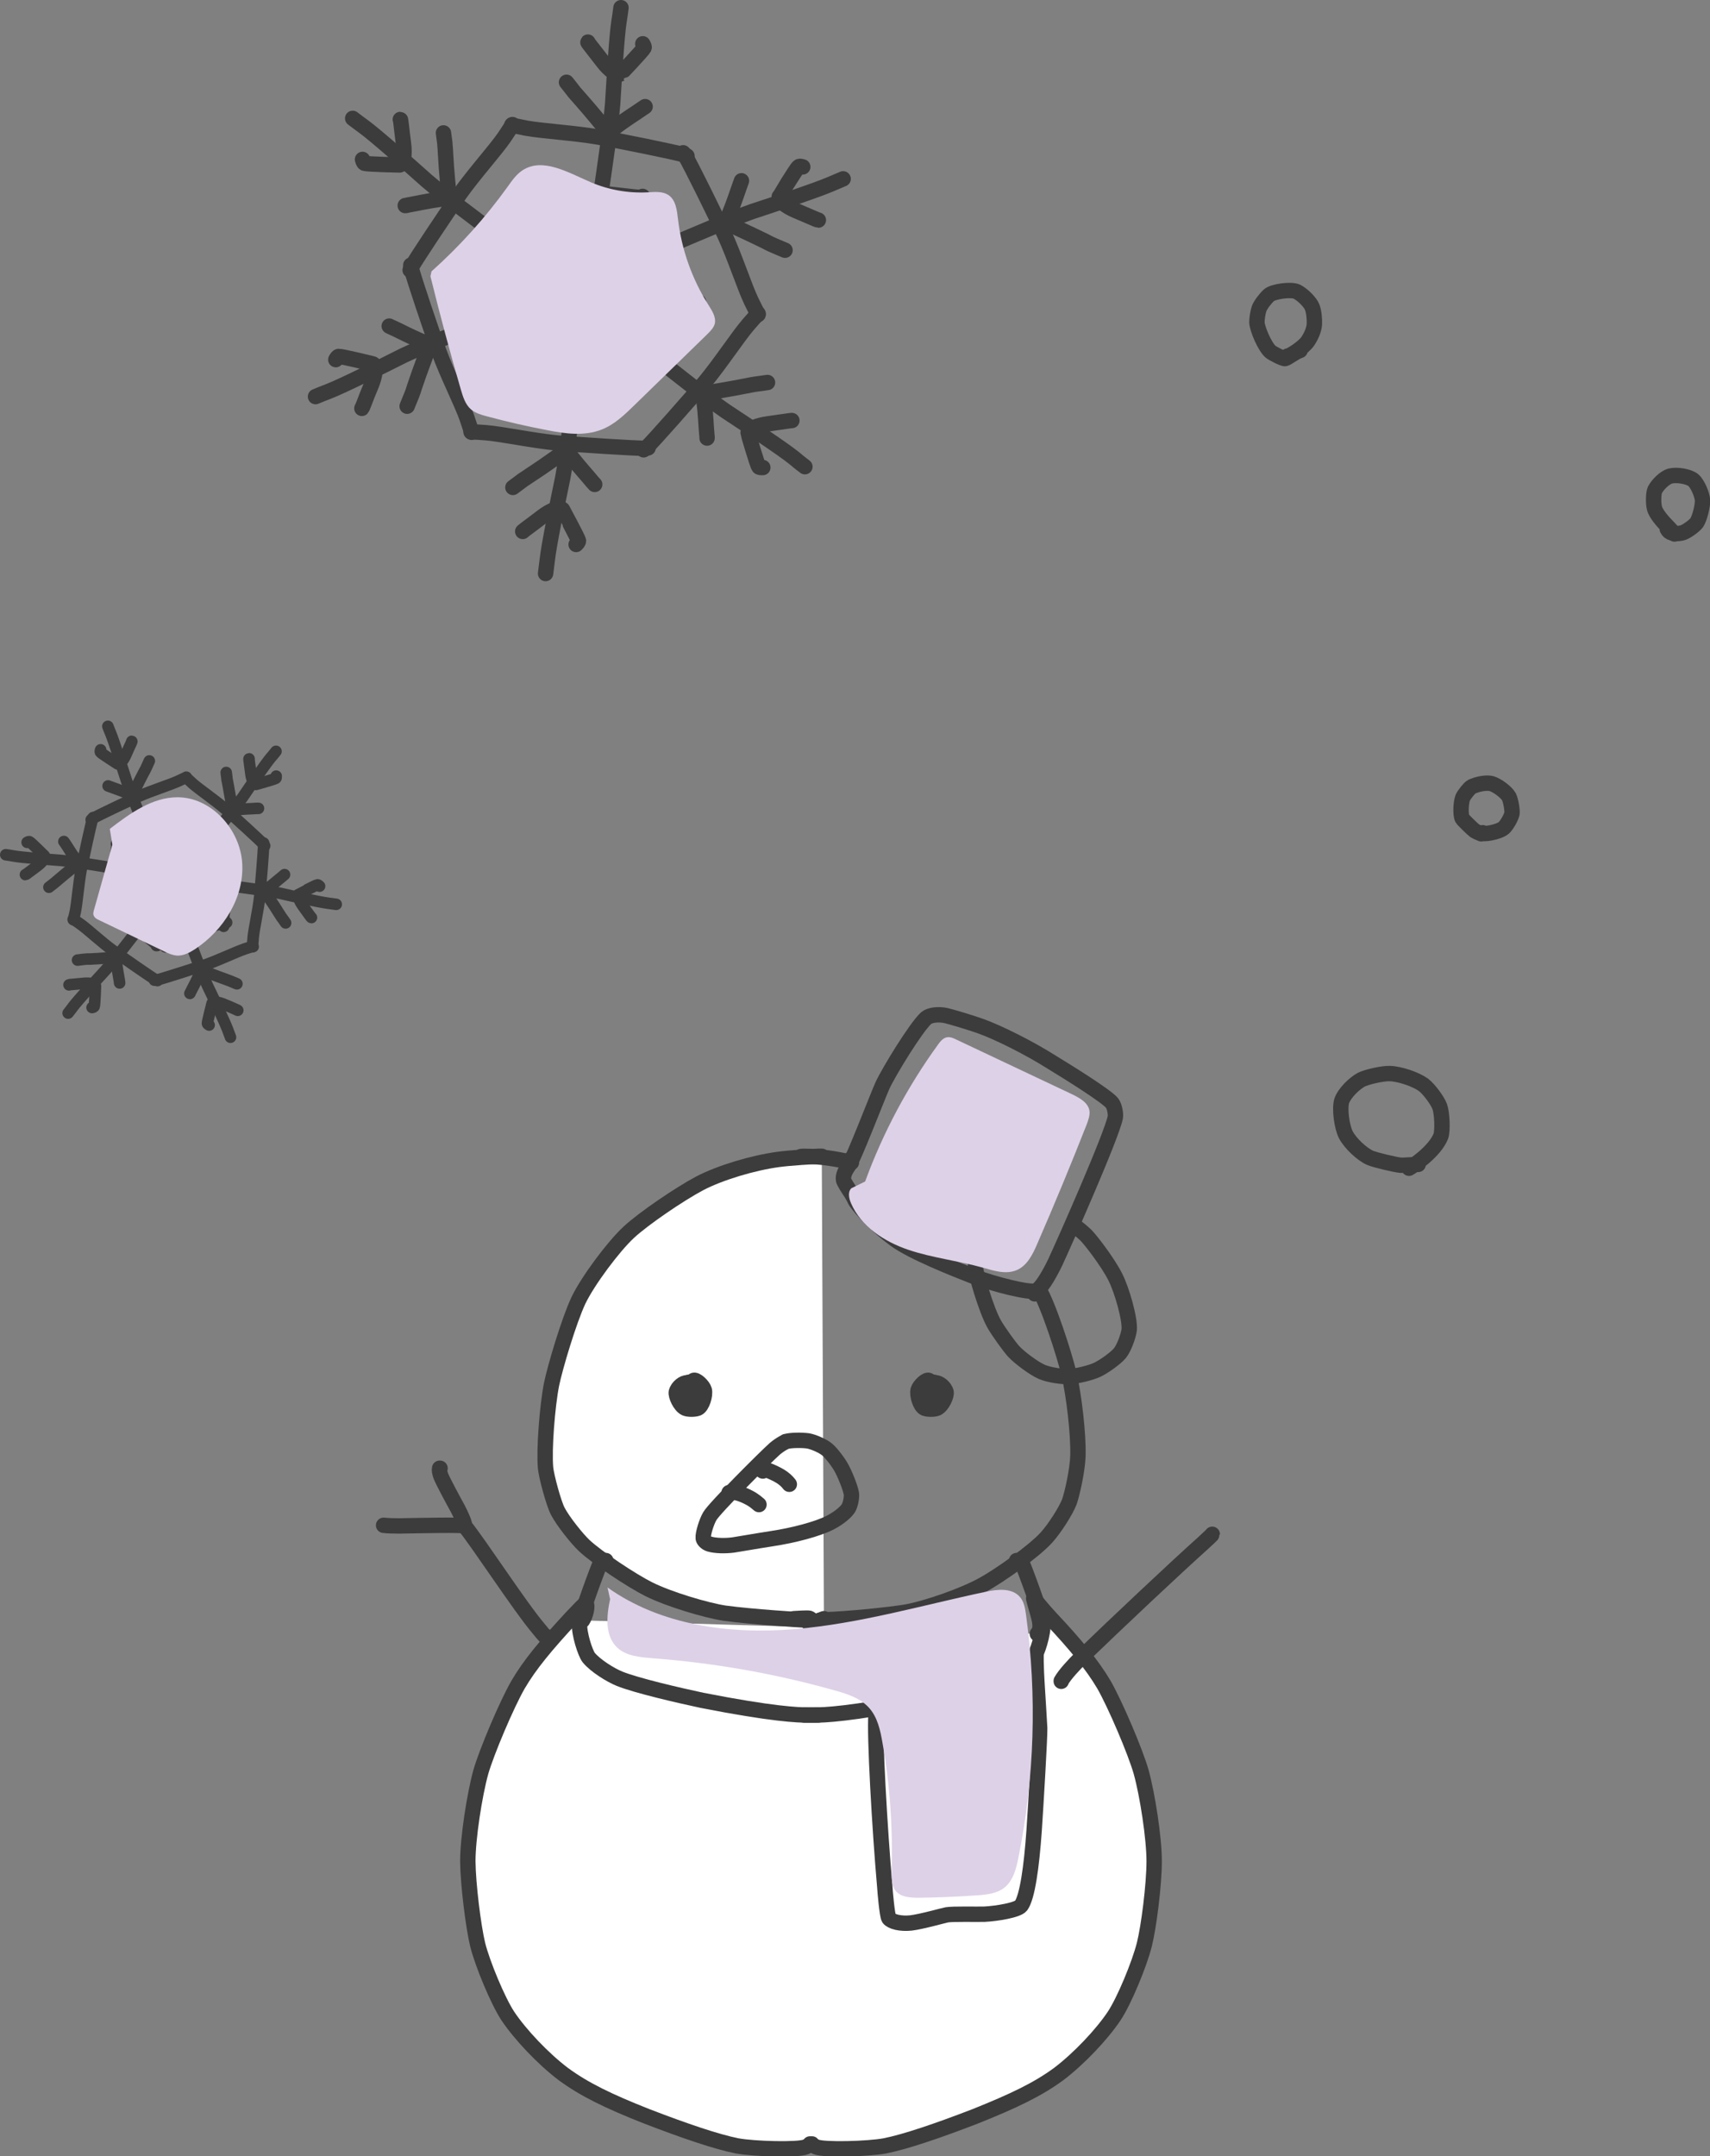 <?xml version="1.0" encoding="UTF-8"?><svg xmlns="http://www.w3.org/2000/svg" viewBox="0 0 80.05 100.91"><rect x="0" y="0" width="80.05" height="100.91" fill="#808080" stroke="none"/><defs><style>.d{fill:#ddd1e7;}.e{isolation:isolate;}.f{stroke-width:.54px;}.f,.g,.h{stroke:#3c3c3c;stroke-linecap:round;stroke-linejoin:round;}.f,.h{fill:none;}.g{fill:#fff;}.g,.h{stroke-width:.72px;}.i{mix-blend-mode:multiply;}</style></defs><g class="e"><g id="b"><g id="c"><g><path class="h" d="M66.39,54.49c-.19,.01-.7,.05-.82,.04-.23-.02-1.19-.24-1.44-.35-.36-.16-.91-.66-1.13-1.08-.19-.38-.3-1.22-.19-1.58,.13-.38,.6-.82,.91-.99,.25-.13,.99-.3,1.33-.29,.48,.01,1.23,.27,1.59,.53,.26,.2,.66,.74,.76,1.02,.11,.31,.14,1.13,.05,1.38-.29,.73-1.31,1.4-1.49,1.5"/><path class="h" d="M69.34,39.02c-.15-.06-.25-.11-.3-.14-.1-.07-.56-.52-.59-.58-.09-.19-.06-.77,.03-.98,.07-.14,.31-.45,.41-.5,.27-.13,.68-.21,.93-.15,.27,.08,.7,.4,.82,.62,.09,.19,.16,.62,.14,.78-.04,.19-.24,.54-.38,.67-.27,.23-1.08,.33-.99,.23"/><path class="h" d="M60.86,16.4c-.23,.07-.56,.34-.7,.38-.09,.02-.6-.25-.68-.32-.27-.23-.63-1.07-.64-1.38,0-.17,.04-.44,.1-.63,.06-.17,.29-.48,.47-.64,.2-.17,1.03-.29,1.3-.16,.26,.13,.63,.49,.72,.73,.08,.21,.11,.54,.1,.8-.02,.24-.13,.52-.31,.79-.22,.32-.85,.69-.92,.69h-.02"/><path class="h" d="M78.39,24.99c-.19-.21-.33-.36-.4-.43-.11-.11-.48-.52-.54-.78-.06-.23-.05-.7,.02-.85,.14-.27,.47-.58,.71-.65,.31-.08,.87,.01,1.09,.19,.19,.16,.41,.66,.43,.94,.01,.27-.13,.83-.27,1.05-.12,.16-.51,.44-.69,.48-.37,.08-.61,0-.69-.18"/></g><g><g><path class="g" d="M48.56,76.46c.15-.17,.17-.4,.05-.85-.09-.34-.24-.82-.22-.82,0,0,.36,.47,.81,.95,1.14,1.21,1.93,2.17,2.48,3.1,.53,.93,1.47,3.13,1.74,4.08,.3,1.08,.61,3.11,.61,4.18,0,1.09-.25,3.07-.46,3.9-.23,.92-.95,2.65-1.41,3.34-.58,.87-1.65,2-2.6,2.72-.98,.72-2.11,1.26-3.91,1.98-1.79,.69-3.27,1.19-4.22,1.38-.81,.15-2.87,.2-3.22,.05-.04-.02-.13-.06-.29-.14h.09c-.15,.07-.25,.12-.29,.14-.35,.15-2.41,.1-3.22-.05-.95-.19-2.43-.69-4.22-1.38-1.8-.71-2.93-1.26-3.91-1.98-.95-.72-2.02-1.85-2.6-2.72-.46-.7-1.18-2.42-1.41-3.34-.2-.83-.45-2.81-.46-3.9,0-1.07,.31-3.1,.61-4.18,.27-.94,1.21-3.16,1.74-4.08,.55-.94,1.29-1.83,2.53-3.17,.35-.36,.62-.66,.65-.63,.1,.1-.01,.56-.16,.79"/><path class="g" d="M38.57,75.75c-.16,.06-.61,.24-.65,.24-.05,0-.13-.16-.3-.18-.05,0-2.4-.14-3.71-.32-.84-.13-2.58-.64-3.54-1.12-.8-.4-2.41-1.47-3.02-2.04-.33-.31-.99-1.13-1.24-1.61-.19-.36-.53-1.62-.57-2.02-.08-.87,.08-2.91,.28-3.92,.17-.82,.81-2.97,1.26-3.93,.45-.93,1.63-2.51,2.35-3.18,.7-.65,2.38-1.79,3.32-2.29,.98-.51,2.5-.96,3.67-1.12,.59-.08,1.66-.14,1.92-.15,.03,0,.08,0,.13,0"/><path class="h" d="M37.16,75.75c.17-.01,.64-.04,.72-.02,.09,.03,.15,.13,.24,.15,.08,.02,.28-.08,.46-.08,1.03-.02,3.17-.24,3.9-.37,.93-.18,2.57-.74,3.52-1.26,.79-.43,2.4-1.57,2.99-2.22,.38-.42,.91-1.25,1.07-1.67,.15-.43,.38-1.51,.4-2.14,.03-1.05-.19-2.85-.41-3.81-.21-.91-1-3.34-1.42-3.99-.03-.04-.1,.08-.19,.21"/><path class="h" d="M39.88,54.23c-.11,.04-.16,.07-.16,.09,0,.05,.18,.09,.13,.08-.44-.11-1.13-.25-1.87-.28-.32-.01-.41-.01-.48,0"/><path class="h" d="M32.54,64.85l-.07-.25c.11-.06,.44,.24,.5,.45,.06,.24-.1,.76-.3,.85-.15,.06-.45,.06-.59,0-.25-.12-.45-.59-.42-.75,.06-.25,.34-.45,.5-.44,.18,.02,.56,.35,.57,.63,.01,.27-.28,.4-.4,.35-.19-.1-.39-.66-.28-.88,.08-.16,.36-.17,.48-.05,.15,.16,.24,.58,.16,.74-.09,.15-.41,.16-.58,.03-.08-.07-.2-.32-.22-.47-.02-.23,.28-.41,.37-.35,.05,.04,.06,.1,.05,.17"/><path class="h" d="M43.41,64.85l.07-.25c-.11-.06-.44,.24-.5,.45-.06,.24,.1,.76,.3,.85,.15,.06,.45,.06,.59,0,.25-.12,.45-.59,.42-.75-.06-.25-.34-.45-.5-.44-.18,.02-.56,.35-.57,.63-.01,.27,.28,.4,.4,.35,.19-.1,.38-.66,.28-.88-.08-.16-.36-.17-.48-.05-.15,.16-.24,.58-.16,.74,.09,.15,.41,.16,.58,.03,.08-.07,.2-.32,.22-.47,.02-.23-.28-.41-.37-.35-.05,.04-.06,.1-.05,.17"/><path class="h" d="M28.36,73.03c-.13,.04-.21,.08-.25,.11-.04,.03-.95,2.48-.98,2.83-.03,.48,.27,1.4,.43,1.6,.31,.38,1.02,.82,1.44,.99,.79,.32,2.78,.78,3.86,1.01,3.31,.65,4.51,.69,4.98,.69,.19,0,.45,0,.45,0"/><path class="h" d="M47.59,73.03c.13,.04,.21,.08,.25,.11,.04,.03,.95,2.48,.98,2.83,.03,.48-.27,1.4-.43,1.6-.31,.38-1.02,.82-1.44,.99-.79,.32-2.78,.78-3.86,1.01-3.31,.65-4.51,.69-4.98,.69-.2,0-.45,0-.45,0"/><path class="h" d="M36.7,67.51s.04-.03,.07-.04c.2-.08,.78-.08,1.06-.04,.27,.05,.7,.24,.9,.41,.2,.17,.54,.62,.68,.89,.21,.4,.46,1.06,.45,1.24,0,.22-.06,.46-.14,.6-.08,.14-.38,.44-.87,.69-.57,.29-1.68,.59-2.75,.75-.72,.11-1.62,.27-1.77,.29-.38,.05-.83,.04-1.11-.04-.2-.06-.3-.21-.3-.28-.02-.2,.15-.76,.31-1.03,.21-.37,2.55-2.71,3.04-3.15,.08-.07,.26-.2,.37-.26,.04-.02,.13-.07,.14-.08"/><path class="h" d="M34.13,69.85s.06,0,.07-.01c.33-.06,.92,.26,1.06,.36,.05,.03,.14,.1,.27,.21"/><path class="h" d="M35.71,68.84l-.1-.07c.07-.12,.79,.21,1.03,.39,.19,.14,.27,.25,.31,.3"/><path class="h" d="M41.04,80.05c-.02,.06-.03,.12-.03,.18-.08,.93,.17,5.36,.41,8.07,.01,.2,.11,1.35,.19,1.47,.12,.16,.54,.27,1.03,.22,.5-.06,1.56-.36,1.68-.38,.27-.05,1.4-.02,1.76-.03,.58-.03,1.56-.19,1.72-.4,.29-.4,.49-1.8,.61-3.51,.09-1.35,.27-4.38,.26-4.8-.03-.49-.09-1.56-.13-2.14-.02-.33-.03-.57-.04-.97,0-.12,0-.27,0-.28"/><path class="h" d="M40.01,55.99s-.02,.07-.02,.08c-.01,.17,.88,1.17,1.9,1.93,.8,.59,2.71,1.35,3.76,1.76,.83,.32,2.52,.76,2.85,.65,.2-.08,.56-.63,.9-1.34,.45-.97,2.63-5.89,2.81-6.78,.03-.15-.03-.51-.15-.67-.25-.32-2.08-1.46-2.79-1.89-1.05-.67-2.51-1.4-3.34-1.7-.44-.16-1.31-.42-1.63-.5-.4-.09-.8-.02-.95,.12-.47,.43-1.73,2.48-2.04,3.15-.23,.51-1.35,3.43-1.58,3.75-.17,.23-.28,.49-.24,.68,.02,.09,.22,.4,.36,.61,.04,.06,.08,.14,.13,.23"/><path class="h" d="M45.68,59.15c-.01,.06-.02,.11-.02,.15,.01,.27,.49,1.98,.89,2.68,.2,.34,.69,1.03,.91,1.27,.28,.3,.96,.8,1.31,.95,.35,.15,.95,.23,1.28,.22,.34-.01,1.03-.18,1.32-.32,.33-.16,.86-.54,1.06-.78,.19-.24,.39-.79,.43-1.08,.05-.51-.34-1.87-.65-2.48-.38-.75-1.21-1.8-1.38-1.96-.18-.17-.46-.4-.55-.45l-.03-.02"/><path class="h" d="M25.65,76.61h-.08c-.06-.02-.28-.3-.37-.41-.85-1-2.79-3.98-3.45-4.79-.05-.06-1.96-.02-3.07,0-.23,0-.58-.01-.71-.03,0,0-.02,0-.01,0"/><path class="h" d="M20.6,68.71h-.02c-.02,.08,0,.21,.06,.37,.09,.23,.54,1.07,.8,1.54,.14,.27,.28,.6,.29,.66"/><path class="h" d="M49.68,78.68s0-.02,0-.02c.17-.3,.59-.75,.93-1.09,1.61-1.56,4.45-4.23,5.68-5.33,.3-.27,.46-.43,.46-.44"/></g><g class="i"><path class="d" d="M40.5,55.29c.83-2.27,1.98-4.43,3.4-6.39,.11-.16,.25-.33,.44-.36,.15-.02,.29,.04,.43,.11l5.42,2.56c.35,.17,.75,.39,.81,.77,.03,.21-.05,.42-.12,.62-.74,1.88-1.51,3.74-2.32,5.6-.21,.49-.47,1.03-.97,1.24-.5,.21-1.07,.03-1.59-.12-1.14-.32-2.34-.45-3.47-.83s-2.22-1.09-2.69-2.18c-.1-.23-.16-.52,.01-.7"/></g><g class="i"><path class="d" d="M28.56,74.84c-.17,.78-.25,1.71,.33,2.26,.42,.4,1.06,.45,1.64,.5,2.89,.22,5.76,.72,8.55,1.51,.59,.16,1.2,.36,1.61,.82,.39,.44,.52,1.04,.62,1.62,.35,1.98,.49,4,.43,6.02,0,.32-.01,.66,.18,.91,.25,.31,.7,.33,1.1,.33,.89-.01,1.78-.05,2.67-.11,.48-.03,.99-.08,1.35-.38,.39-.33,.53-.86,.63-1.36,.76-3.75,.88-7.62,.36-11.4-.04-.29-.09-.6-.28-.82-.37-.44-1.05-.37-1.6-.25-2.98,.63-5.93,1.5-8.97,1.75-3.04,.25-6.25-.18-8.74-1.95"/></g></g><g><g><path class="f" d="M5.05,33.99c.05,.13,.08,.21,.14,.35,.15,.37,.52,1.53,.72,2.16,.35,1.05,1.66,4.09,1.88,4.71,.04,.13,.11,.31,.13,.37v-.04"/><path class="f" d="M12.92,35.16c-.09,.11-.14,.18-.24,.29-.25,.3-.95,1.31-1.32,1.86-.64,.9-2.79,3.43-3.17,3.95-.08,.11-.19,.27-.23,.32l.02-.04"/><path class="f" d="M15.74,42.32c-.14-.02-.22-.03-.37-.05-.39-.05-1.59-.31-2.23-.46-1.08-.22-4.38-.6-5.02-.73-.13-.03-.33-.06-.38-.07h.04"/><path class="f" d="M.27,40c.14,.02,.22,.03,.37,.06,.39,.07,1.61,.16,2.26,.21,1.1,.1,4.36,.7,5.01,.77,.13,.01,.33,.04,.39,.04h-.04"/><path class="f" d="M3.19,47.41c.09-.11,.14-.18,.23-.3,.24-.32,1.07-1.22,1.51-1.7,.74-.83,2.71-3.49,3.14-3.98,.09-.1,.22-.25,.26-.3l-.03,.03"/><path class="f" d="M10.79,48.54c-.05-.13-.08-.21-.13-.35-.14-.37-.66-1.47-.95-2.07-.46-1.01-1.57-4.13-1.84-4.72-.05-.12-.13-.3-.16-.36l.02,.04"/><path class="f" d="M4.27,38.36s.03-.03,.06-.05c.27-.16,1.65-.81,2.18-1.05,.61-.27,1.45-.53,1.84-.71,.09-.04,.28-.13,.32-.15,.02,0,.03-.02,.05-.03"/><path class="f" d="M12.39,39.58s-.02-.04-.04-.06c-.21-.23-1.34-1.25-1.78-1.64-.51-.44-1.23-.93-1.55-1.21-.07-.07-.23-.21-.26-.24-.01-.01-.03-.03-.04-.04"/><path class="f" d="M12.34,39.45s0,.04,0,.08c0,.31-.13,1.83-.18,2.41-.07,.66-.27,1.52-.31,1.95,0,.1-.03,.31-.03,.35,0,.02,0,.04,0,.06"/><path class="f" d="M4.36,38.26s-.02,.04-.03,.07c-.09,.3-.41,1.79-.53,2.36-.12,.66-.19,1.53-.27,1.95-.02,.1-.07,.31-.08,.34,0,.02,0,.04-.02,.06"/><path class="f" d="M7.37,45.89s-.04-.01-.07-.03c-.27-.16-1.52-1.03-2-1.37-.54-.39-1.18-.99-1.53-1.24-.08-.06-.26-.18-.29-.2-.01-.01-.03-.02-.05-.03"/><path class="f" d="M7.23,45.87s.04,0,.08,0c.3-.07,1.75-.54,2.31-.72,.63-.22,1.42-.6,1.83-.74,.09-.03,.3-.1,.34-.1,.02,0,.04,0,.06-.01"/><path class="f" d="M5.45,39.49h.02c0,.08,0,.16-.03,.36-.09,.67-.25,2.02-.33,2.32-.03,.11-.11,.35-.11,.35"/><path class="f" d="M10.94,40.31l-.02-.02c-.03,.09-.05,.17-.08,.37-.11,.67-.36,2.01-.37,2.32,0,.11,0,.37,0,.37"/><path class="f" d="M10.78,39.9v.03c-.08-.04-.15-.09-.31-.21-.54-.41-1.63-1.23-1.85-1.44-.08-.08-.25-.28-.25-.28"/><path class="f" d="M5.72,39.15v.03c.08-.02,.16-.04,.35-.11,.63-.24,1.92-.7,2.19-.84,.1-.05,.32-.19,.32-.19"/><path class="f" d="M7.76,44.31h-.02c.08-.06,.15-.1,.34-.18,.62-.26,1.88-.8,2.17-.88,.11-.03,.36-.08,.36-.08"/><path class="f" d="M7.32,44.25h.03c-.06-.08-.12-.13-.28-.26-.52-.43-1.56-1.31-1.82-1.48-.1-.06-.33-.18-.32-.18"/><path class="f" d="M6.51,40.07s0,.08,0,.12c0,.29-.06,.7-.1,.96-.08,.43-.13,.66-.16,.75-.01,.04-.04,.09-.08,.16"/><path class="f" d="M9.76,40.55s-.03,.08-.03,.11c-.08,.28-.15,.68-.18,.94-.05,.43-.07,.67-.06,.76,0,.04,.01,.1,.03,.17"/><path class="f" d="M9.75,40.53s-.07-.04-.1-.06c-.25-.15-.57-.4-.78-.57-.33-.28-.51-.44-.57-.52-.03-.03-.06-.08-.09-.15"/><path class="f" d="M6.52,40.05s.08-.02,.12-.03c.29-.07,.67-.21,.91-.32,.4-.17,.61-.28,.69-.33,.03-.02,.08-.06,.13-.12"/><path class="f" d="M7.72,43.11s.07-.04,.1-.06c.26-.14,.63-.3,.88-.39,.41-.15,.64-.22,.73-.23,.04,0,.1,0,.18,0"/><path class="f" d="M7.71,43.11s-.06-.06-.08-.09c-.21-.21-.52-.47-.73-.63-.35-.26-.54-.39-.63-.44-.04-.02-.09-.04-.17-.06"/><path class="f" d="M2.99,39.38l.05,.07c.14,.2,.29,.47,.5,.75,.03,.05,.07,.09,.1,.13"/><path class="f" d="M13.32,40.93l-.07,.06c-.19,.15-.42,.36-.7,.57-.05,.03-.09,.07-.14,.1"/><path class="f" d="M12.1,37.83s-.06,0-.09,0c-.24,.02-.55,.02-.9,.06-.06,0-.11,.01-.17,.02"/><path class="f" d="M5.06,36.78s.06,.02,.08,.03c.23,.09,.52,.18,.84,.32,.05,.02,.1,.04,.15,.07"/><path class="f" d="M8.89,46.49s.03-.05,.04-.08c.11-.22,.26-.49,.4-.81,.02-.05,.04-.1,.07-.15"/><path class="f" d="M5.6,46s-.01-.06-.01-.09c-.04-.24-.1-.54-.14-.89,0-.06-.01-.11-.02-.17"/><path class="f" d="M3.63,40.42s-.06,.06-.07,.07c-.04,.03-.44,.34-.8,.65-.09,.08-.16,.13-.2,.17-.04,.03-.13,.1-.27,.21"/><path class="f" d="M12.41,41.74s.04,.07,.05,.09c.03,.05,.32,.45,.57,.86,.06,.1,.11,.17,.14,.22,.03,.04,.1,.13,.2,.28"/><path class="f" d="M10.88,37.86s-.02-.08-.03-.1c0-.05-.08-.55-.17-1.02-.02-.12-.04-.2-.05-.25,0-.05-.02-.16-.04-.34"/><path class="f" d="M6.22,37.17s.04-.07,.05-.09c.02-.05,.23-.5,.46-.93,.06-.11,.1-.18,.12-.23,.02-.05,.07-.15,.14-.31"/><path class="f" d="M9.47,45.42s.08,.02,.1,.03c.05,.02,.51,.21,.97,.37,.11,.04,.19,.07,.24,.09,.05,.02,.15,.06,.31,.13"/><path class="f" d="M5.36,44.81s-.08,0-.1,0c-.06,0-.55,.05-1.03,.07-.12,0-.21,0-.26,.01-.05,0-.16,.02-.34,.04"/><path class="f" d="M4.71,35.09c-.02,.06-.02,.1,0,.12,.05,.06,.8,.54,.8,.54,.11,.04,.28-.19,.39-.44,.05-.12,.16-.36,.22-.49,.04-.09,.06-.13,.05-.13"/><path class="f" d="M12.93,36.32c0,.06,0,.1-.03,.11-.07,.04-.92,.28-.92,.28-.11,0-.21-.27-.24-.53-.02-.13-.05-.39-.07-.53-.01-.1-.02-.14-.01-.14"/><path class="f" d="M14.96,41.47s-.07-.07-.1-.06c-.08,.01-.86,.42-.87,.43-.08,.07,.03,.34,.19,.56,.08,.11,.23,.32,.31,.43,.06,.08,.08,.11,.09,.11"/><path class="f" d="M1.27,39.42c.05-.03,.09-.04,.11-.03,.07,.03,.7,.66,.7,.66,.06,.09-.12,.32-.34,.48-.11,.08-.32,.24-.43,.32-.08,.06-.11,.08-.12,.08"/><path class="f" d="M4.31,47.15c.06-.01,.09-.03,.1-.05,.03-.07,.06-.96,.06-.96-.02-.11-.31-.15-.57-.12-.13,.01-.4,.04-.53,.05-.1,0-.14,.02-.14,.02"/><path class="f" d="M9.79,47.97c-.05-.03-.08-.05-.08-.08,0-.08,.22-.94,.22-.94,.05-.1,.34-.05,.58,.06,.12,.05,.37,.15,.49,.21,.09,.04,.13,.06,.13,.06"/></g><g class="i"><path class="d" d="M5.26,39.53l-.86,3.05c-.02,.08-.05,.17-.02,.25,.04,.12,.16,.19,.28,.24l3,1.44c.2,.1,.41,.19,.63,.21,.31,.01,.59-.14,.85-.31,1.33-.88,2.29-2.41,2.2-4s-1.44-3.1-3.03-3.1c-1.19,0-2.23,.76-3.17,1.48"/></g></g><g><g><path class="h" d="M16.51,5.54c.19,.14,.31,.24,.51,.38,.55,.4,2.11,1.78,2.95,2.53,1.43,1.23,6.03,4.54,6.88,5.25,.18,.15,.43,.36,.51,.43l-.06-.05"/><path class="h" d="M29.07,.36c-.03,.23-.05,.38-.09,.63-.11,.67-.23,2.75-.3,3.87-.15,1.88-1.08,7.47-1.18,8.58-.02,.23-.05,.56-.06,.66v-.08"/><path class="h" d="M39.47,8.37c-.22,.09-.36,.15-.59,.25-.62,.27-2.6,.93-3.67,1.28-1.79,.63-6.94,2.95-7.99,3.33-.22,.08-.53,.2-.63,.23l.07-.02"/><path class="h" d="M14.77,18.56c.22-.09,.36-.15,.6-.24,.63-.24,2.5-1.17,3.51-1.68,1.71-.81,7.01-2.8,8.02-3.27,.21-.1,.51-.24,.61-.28l-.07,.03"/><path class="h" d="M25.54,26.84c.03-.23,.05-.38,.08-.64,.07-.67,.49-2.72,.72-3.82,.35-1.86,.91-7.49,1.11-8.59,.04-.23,.1-.56,.11-.66l-.02,.08"/><path class="h" d="M37.68,21.84c-.19-.14-.31-.24-.5-.4-.53-.43-2.27-1.58-3.21-2.2-1.56-1.07-5.93-4.67-6.84-5.31-.19-.13-.46-.33-.54-.39l.06,.04"/><path class="h" d="M19.2,12.64s.02-.07,.05-.12c.26-.47,1.71-2.63,2.28-3.45,.66-.93,1.66-2.04,2.08-2.65,.09-.14,.3-.45,.33-.5,.02-.03,.03-.05,.05-.09"/><path class="h" d="M32.16,7.3s-.07-.04-.12-.05c-.51-.15-3.07-.66-4.05-.84-1.12-.19-2.62-.28-3.34-.41-.16-.03-.53-.11-.59-.12-.03,0-.06-.02-.1-.03"/><path class="h" d="M31.98,7.15s.05,.05,.08,.11c.28,.46,1.42,2.79,1.85,3.7,.48,1.04,.94,2.46,1.26,3.13,.07,.15,.24,.48,.27,.54,.01,.03,.03,.06,.05,.09"/><path class="h" d="M19.23,12.41s0,.07,.02,.13c.13,.52,.96,2.98,1.3,3.92,.39,1.07,1.07,2.41,1.31,3.1,.05,.16,.17,.51,.19,.57,0,.03,.02,.06,.03,.1"/><path class="h" d="M30.34,20.96s-.07,.02-.13,.02c-.54,0-3.13-.17-4.13-.25-1.13-.11-2.6-.42-3.33-.48-.17-.01-.54-.04-.6-.04-.03,0-.06,0-.1,0"/><path class="h" d="M30.13,21.05s.06-.04,.11-.08c.39-.37,2.1-2.33,2.75-3.08,.73-.88,1.55-2.13,2.03-2.69,.11-.13,.35-.4,.4-.45,.02-.02,.04-.05,.07-.07"/><path class="h" d="M21.91,13.26l.02-.04c.09,.13,.15,.25,.29,.57,.46,1.06,1.41,3.18,1.56,3.69,.05,.19,.14,.62,.14,.62"/><path class="h" d="M30.68,9.65h-.04c.03,.14,.07,.28,.2,.6,.42,1.07,1.24,3.25,1.49,3.72,.09,.17,.34,.54,.34,.54"/><path class="h" d="M30.08,9.19l.02,.04c-.16,.01-.3,0-.64-.04-1.14-.13-3.46-.37-3.98-.49-.19-.05-.61-.19-.61-.19"/><path class="h" d="M22.01,12.52v.04c.13-.1,.23-.2,.44-.48,.72-.9,2.2-2.7,2.47-3.15,.1-.17,.3-.56,.3-.56"/><path class="h" d="M29.53,18.3h-.05c.07-.14,.14-.26,.35-.54,.69-.93,2.05-2.82,2.41-3.2,.14-.14,.46-.43,.46-.43"/><path class="h" d="M28.83,18.59l.03-.03c-.15-.05-.28-.08-.63-.13-1.14-.17-3.44-.55-3.96-.57-.2,0-.64,.02-.63,.02"/><path class="h" d="M23.97,13.17c.04,.06,.07,.12,.1,.17,.25,.44,.52,1.07,.69,1.49,.26,.69,.39,1.08,.42,1.24,.01,.07,.02,.17,.02,.3"/><path class="h" d="M29.16,11.03c.02,.07,.03,.14,.05,.2,.14,.49,.38,1.13,.57,1.54,.3,.67,.49,1.04,.58,1.17,.04,.06,.1,.13,.2,.22"/><path class="h" d="M29.13,11.01c-.08,0-.14,0-.2,0-.5,0-1.19-.08-1.63-.15-.73-.12-1.13-.2-1.28-.26-.06-.02-.15-.07-.27-.14"/><path class="h" d="M23.97,13.14c.05-.05,.1-.1,.14-.14,.35-.36,.79-.9,1.05-1.26,.43-.6,.66-.94,.73-1.09,.03-.06,.06-.16,.09-.29"/><path class="h" d="M28.42,16.57c.04-.07,.07-.12,.1-.18,.26-.43,.67-.99,.95-1.34,.47-.57,.74-.88,.87-.98,.05-.04,.14-.1,.25-.16"/><path class="h" d="M28.39,16.58c-.07-.02-.14-.04-.19-.05-.49-.13-1.17-.23-1.62-.28-.73-.08-1.14-.1-1.31-.09-.07,0-.17,.03-.29,.06"/><path class="h" d="M18.22,15.26c.05,.02,.09,.05,.13,.06,.37,.17,.84,.42,1.4,.66,.09,.04,.18,.07,.26,.11"/><path class="h" d="M34.71,8.46c-.02,.05-.03,.1-.05,.14-.14,.39-.3,.89-.53,1.45-.04,.09-.07,.18-.11,.27"/><path class="h" d="M30.2,4.99s-.09,.06-.12,.08c-.34,.24-.79,.51-1.27,.88-.08,.06-.15,.12-.23,.17"/><path class="h" d="M18.97,9.62c.05,0,.1-.02,.15-.03,.41-.07,.92-.19,1.52-.27,.1-.01,.19-.03,.28-.04"/><path class="h" d="M33.1,20.5c0-.05,0-.1-.01-.15-.04-.41-.05-.94-.13-1.54-.01-.09-.03-.19-.04-.28"/><path class="h" d="M27.84,22.67s-.07-.08-.1-.11c-.26-.32-.62-.7-.99-1.18-.06-.08-.12-.15-.17-.23"/><path class="h" d="M20.06,16.23c-.02,.08-.03,.14-.04,.17-.03,.09-.34,.88-.6,1.66-.06,.2-.11,.33-.14,.41-.03,.08-.11,.26-.22,.54"/><path class="h" d="M34.08,10.45c.07,.04,.12,.07,.15,.09,.08,.04,.86,.39,1.59,.75,.18,.1,.32,.16,.39,.19,.08,.04,.26,.11,.54,.23"/><path class="h" d="M28.44,6.11c-.06-.06-.1-.1-.13-.12-.06-.07-.6-.74-1.14-1.35-.14-.15-.23-.27-.29-.33-.05-.07-.17-.22-.36-.46"/><path class="h" d="M21,9.18c0-.08,0-.14,0-.18,0-.09-.1-.94-.14-1.76-.01-.21-.02-.35-.03-.44,0-.09-.03-.28-.07-.58"/><path class="h" d="M33.01,18.42c.08-.02,.14-.04,.17-.05,.09-.02,.94-.15,1.74-.31,.2-.04,.35-.07,.43-.08,.09-.01,.28-.04,.58-.08"/><path class="h" d="M26.44,21.13c-.07,.04-.12,.07-.15,.09-.08,.05-.77,.56-1.45,1-.17,.11-.29,.2-.36,.24-.07,.05-.23,.17-.47,.35"/><path class="h" d="M16.97,7.46c.03,.1,.05,.16,.09,.18,.13,.05,1.64,.08,1.65,.08,.19-.04,.24-.53,.18-.98-.03-.22-.08-.67-.11-.91-.02-.17-.03-.24-.04-.24"/><path class="h" d="M30.09,2.05c.05,.09,.08,.15,.06,.19-.06,.12-1.1,1.22-1.11,1.22-.16,.1-.54-.2-.82-.57-.14-.18-.42-.54-.56-.72-.11-.14-.15-.19-.14-.2"/><path class="h" d="M37.58,7.81c-.1-.03-.16-.04-.2,0-.11,.09-.89,1.38-.9,1.39-.06,.18,.34,.47,.76,.65,.21,.09,.63,.27,.84,.36,.16,.07,.22,.09,.23,.09"/><path class="h" d="M15.72,16.83c.05-.09,.09-.14,.13-.15,.14-.01,1.61,.35,1.61,.35,.17,.09,.1,.57-.08,1-.09,.21-.26,.63-.34,.85-.06,.16-.09,.22-.1,.23"/><path class="h" d="M26.97,25.48c.07-.07,.11-.12,.11-.17-.02-.13-.75-1.46-.75-1.47-.13-.14-.57,.05-.94,.33-.18,.14-.54,.41-.73,.55-.14,.1-.19,.15-.19,.15"/><path class="h" d="M35.71,21.88c-.1,0-.17,0-.19-.04-.08-.11-.5-1.56-.5-1.57-.01-.19,.45-.37,.9-.43,.22-.03,.67-.1,.9-.13,.17-.03,.24-.03,.25-.03"/></g><g class="i"><path class="d" d="M20.2,12.7c1.33-1.19,2.53-2.52,3.57-3.97,.2-.28,.4-.57,.69-.76,.95-.62,2.15,.11,3.2,.56,.84,.36,1.77,.52,2.68,.47,.32-.02,.67-.05,.94,.12,.36,.23,.41,.72,.46,1.15,.17,1.42,.66,2.8,1.43,4.01,.17,.27,.36,.57,.29,.87-.05,.19-.2,.34-.34,.48l-3.43,3.34c-.45,.44-.93,.9-1.52,1.13-.8,.32-1.71,.2-2.56,.03-.95-.18-1.9-.4-2.83-.65-.26-.07-.53-.15-.73-.32-.27-.23-.38-.6-.48-.94-.51-1.75-.98-3.51-1.42-5.29"/></g></g></g></g></g></svg>